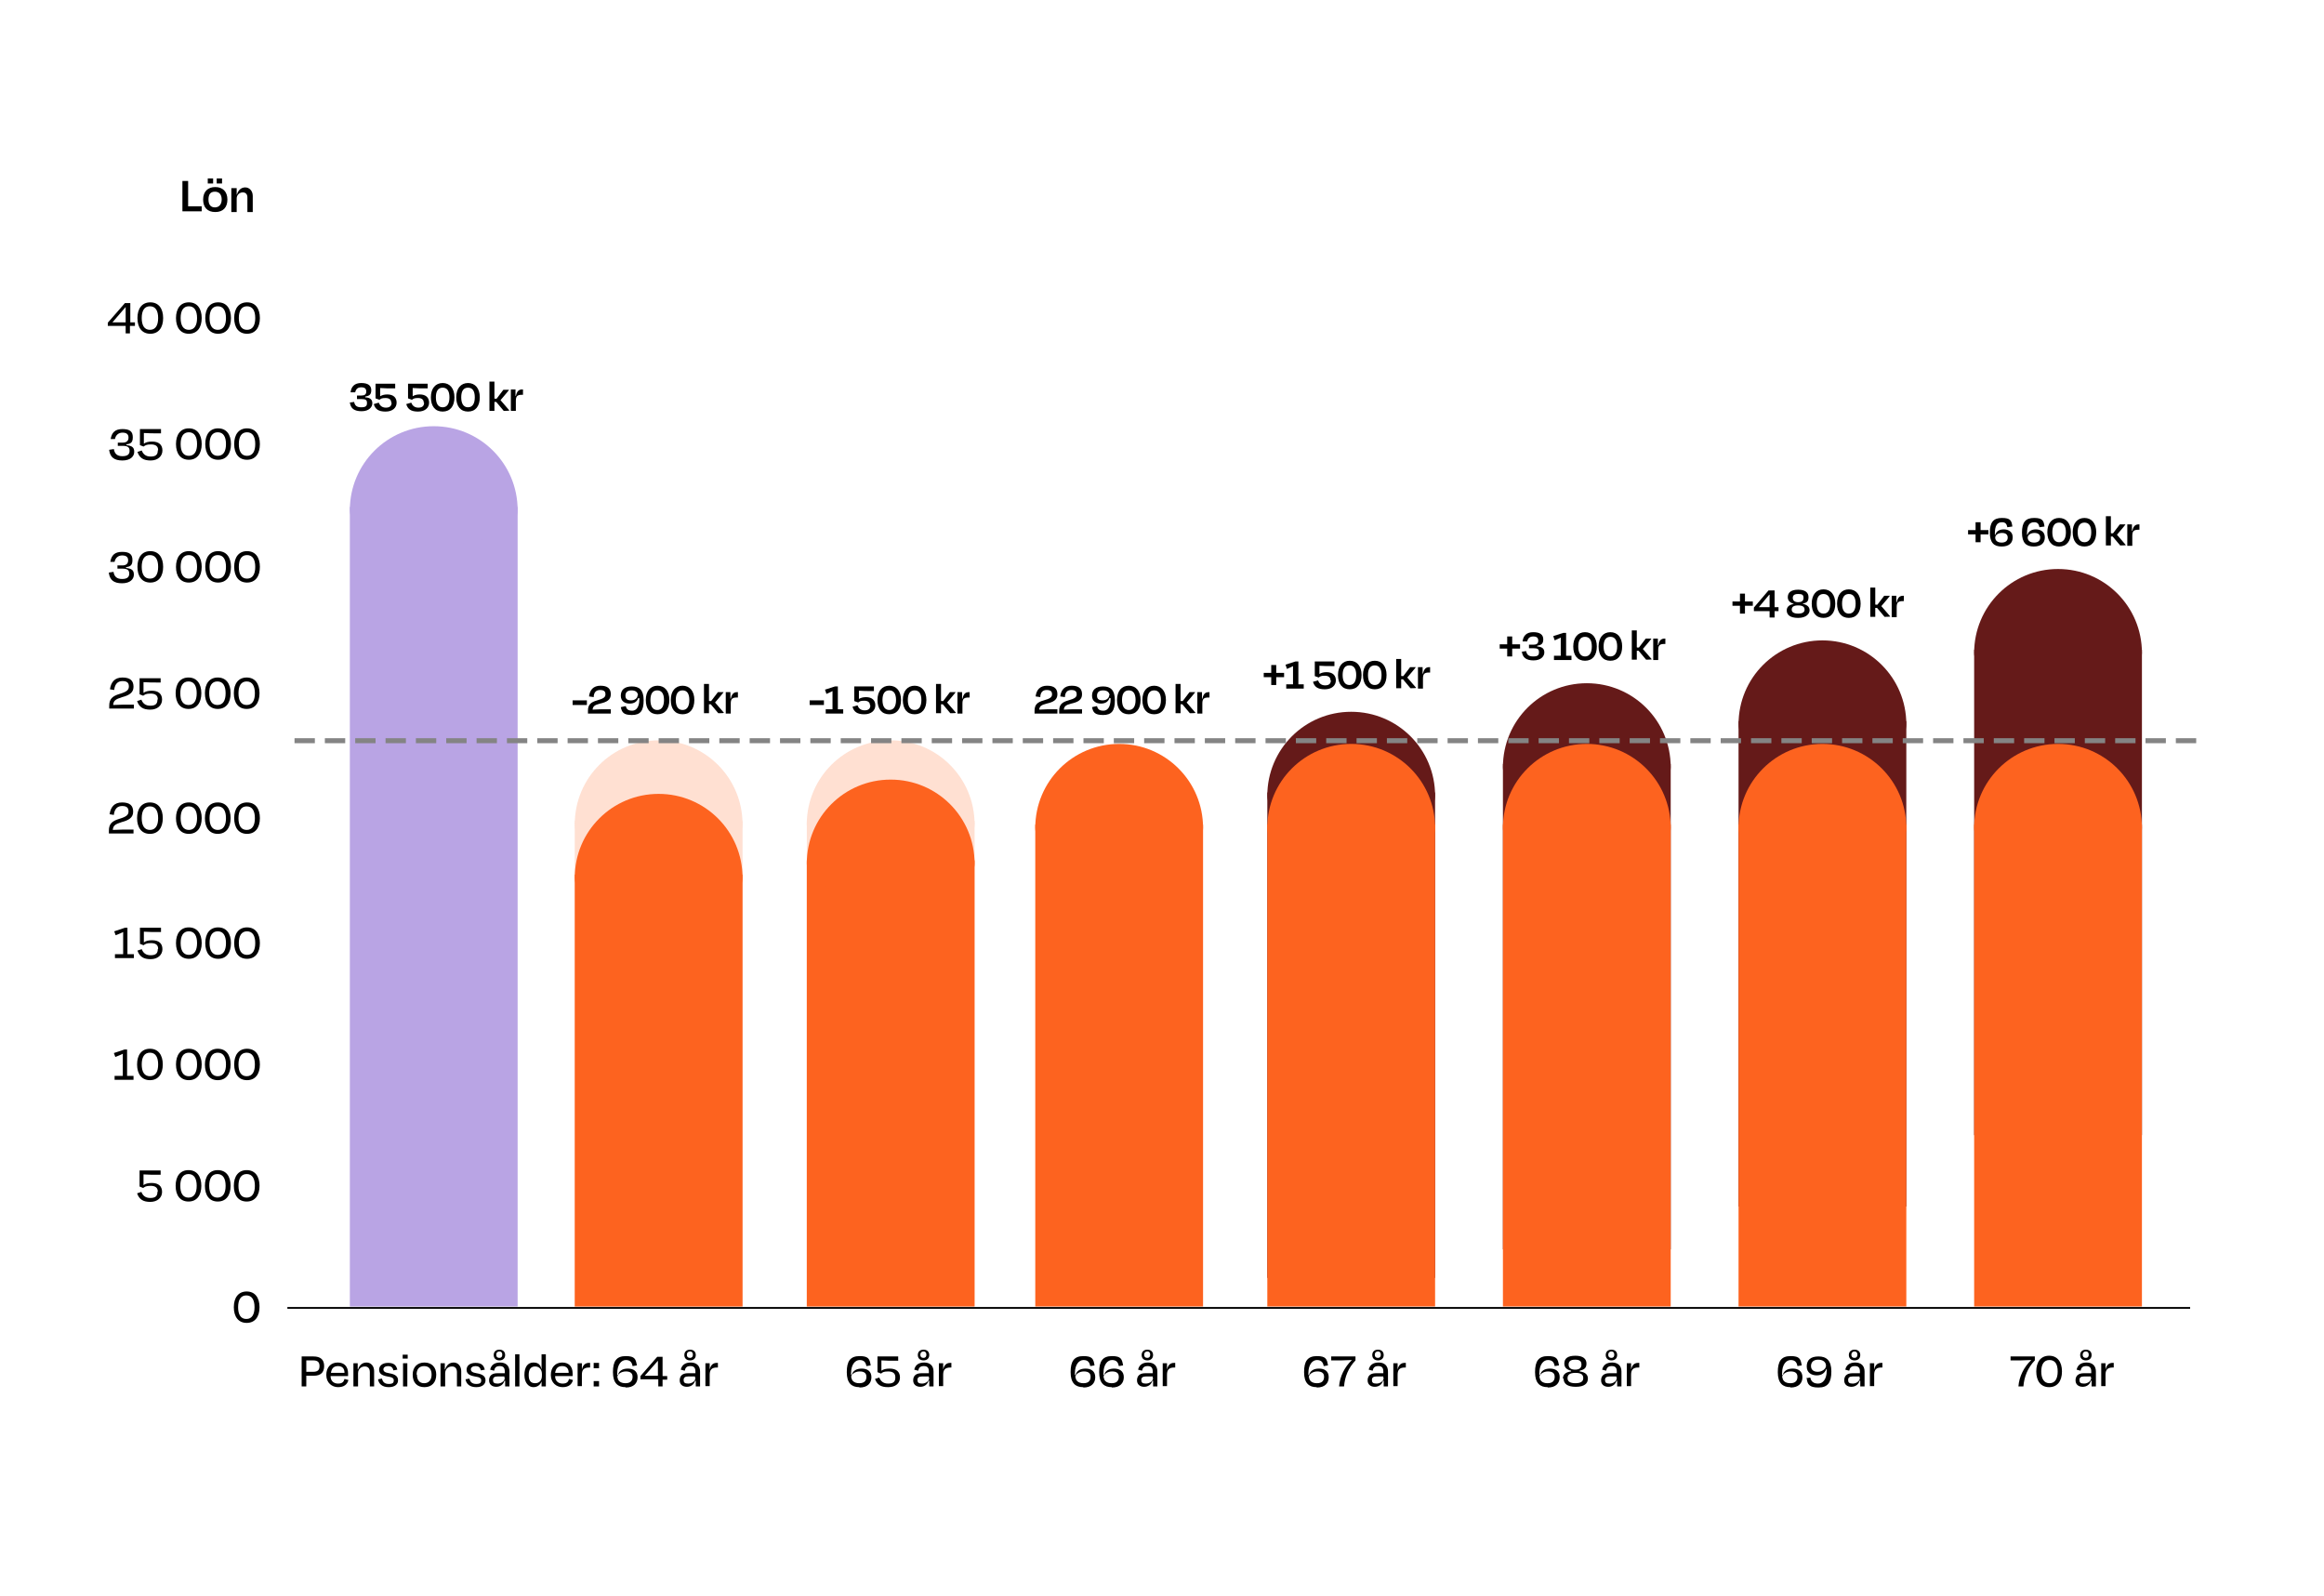 <?xml version="1.0" encoding="UTF-8"?>
<svg xmlns="http://www.w3.org/2000/svg" version="1.1" viewBox="0 0 651 447">
  <!-- Generator: Adobe Illustrator 29.8.1, SVG Export Plug-In . SVG Version: 2.1.1 Build 2)  -->
  <defs>
    <style>
      .st0 {
        fill: #fd631f;
      }

      .st1 {
        fill: #b9a4e4;
      }

      .st2 {
        stroke: #848484;
        stroke-dasharray: 5.7 2.8;
        stroke-miterlimit: 10;
        stroke-width: 1.4px;
      }

      .st2, .st3, .st4 {
        fill: none;
      }

      .st5 {
        fill: #fff;
      }

      .st4 {
        stroke: #000;
        stroke-width: .5px;
      }

      .st6 {
        fill: #651a19;
      }

      .st7 {
        opacity: .2;
      }
    </style>
  </defs>
  <g id="bakgrund">
    <rect class="st5" x="0" width="651" height="447"/>
  </g>
  <g id="Petstaplar_2024">
    <g>
      <rect class="st1" x="98" y="142" width="47" height="224"/>
      <path class="st1" d="M145,142.9c0,13-47,13-47,0s10.5-23.5,23.5-23.5,23.5,10.5,23.5,23.5Z"/>
    </g>
    <line class="st4" x1="80.5" y1="366.4" x2="613.5" y2="366.4"/>
  </g>
  <g id="Lager_1">
    <g>
      <rect class="st3" x="96.2" y="107" width="51.8" height="25"/>
      <path d="M97.8,112.8l1.4-.2c.2,1,.7,1.5,2,1.5s1.6-.4,1.6-1.2-.3-1.1-1.5-1.1h-1.3v-1h1.3c.8,0,1.3-.3,1.3-1.1s-.4-1.2-1.4-1.2-1.5.5-1.7,1.4h-1.3c.2-1.6,1.1-2.6,3-2.6s2.8.7,2.8,2-.6,1.6-1.7,1.8v.2c1.5.1,2,.7,2,1.7s-.9,2.2-3,2.2-3.1-.8-3.3-2.5Z"/>
      <path d="M109.6,112.8c0-.8-.5-1.3-1.6-1.3s-1.3.2-1.7.5l-1.1-.4v-4.1h5.5v1.3c-1.8,0-3.2,0-4.2-.1v2.3c.5-.3,1.1-.5,2-.5,1.7,0,2.6.9,2.6,2.3s-1.1,2.5-3.1,2.5-2.9-.7-3.3-2.1l1.4-.4c.3.8.9,1.4,2,1.4s1.6-.5,1.6-1.4Z"/>
      <path d="M118.7,112.8c0-.8-.5-1.3-1.6-1.3s-1.3.2-1.7.5l-1.1-.4v-4.1h5.5v1.3c-1.8,0-3.2,0-4.2-.1v2.3c.5-.3,1.1-.5,2-.5,1.7,0,2.6.9,2.6,2.3s-1.1,2.5-3.1,2.5-2.9-.7-3.3-2.1l1.4-.4c.3.8.9,1.4,2,1.4s1.6-.5,1.6-1.4Z"/>
      <path d="M127.3,111.3c0,2.5-1.2,4-3.3,4s-3.3-1.5-3.3-4,1.3-4,3.3-4,3.3,1.5,3.3,4ZM122.1,111.3c0,1.7.6,2.8,1.9,2.8s1.9-1.1,1.9-2.8-.6-2.7-1.9-2.7-1.9,1-1.9,2.7Z"/>
      <path d="M134.4,111.3c0,2.5-1.2,4-3.3,4s-3.3-1.5-3.3-4,1.3-4,3.3-4,3.3,1.5,3.3,4ZM129.2,111.3c0,1.7.6,2.8,1.9,2.8s1.9-1.1,1.9-2.8-.6-2.7-1.9-2.7-1.9,1-1.9,2.7Z"/>
      <path d="M138.6,111.7h.5l1.9-2.5h1.6c0,.1-2.4,2.9-2.4,2.9l2.5,2.9h0c0,.1-1.6.1-1.6.1l-2.1-2.5h-.5v2.5h-1.4v-8.2h1.4v4.7Z"/>
      <path d="M144.5,111c.3-1.5.9-1.9,1.8-1.9h.2v1.5h-.3c-1.3,0-1.7.4-1.7,1.7v2.8h-1.4v-6h1.3v1.8h.1Z"/>
    </g>
    <g>
      <path d="M85.8,385.4v3h-1.3v-8.4h3.3c2,0,3,.9,3,2.7s-1,2.7-2.9,2.7h-2ZM85.8,381.1v3.2h1.9c1.3,0,1.8-.5,1.8-1.6s-.5-1.6-1.8-1.6h-1.9Z"/>
      <path d="M91.4,385.2c0-2.2,1.3-3.5,3.2-3.5s2.9,1.2,2.9,3,0,.5,0,.8h-4.9c0,1.3.8,2.1,2.1,2.1s1.6-.6,1.8-1.3l1.1.3c-.3,1.2-1.2,2-2.9,2s-3.3-1.2-3.3-3.4ZM92.7,384.6h3.8c0-1.2-.6-1.9-1.8-1.9s-1.8.6-2,1.9Z"/>
      <path d="M100.2,388.4h-1.2v-6.5h1.2v1.7h.1c.4-1.2,1.2-1.9,2.4-1.9s2.1,1,2.1,2.4v4.3h-1.2v-4c0-.9-.4-1.6-1.4-1.6s-1.9.7-1.9,1.9v3.7Z"/>
      <path d="M105.9,386.4l1.1-.2c.2.9.7,1.5,1.9,1.5s1.4-.4,1.4-1c0-.6-.4-.9-1.8-1.1-1.7-.3-2.3-.9-2.3-1.9s.8-1.9,2.5-1.9,2.3.7,2.6,1.9l-1.1.2c-.2-.9-.7-1.2-1.5-1.2s-1.3.4-1.3.9.3.9,1.6,1.1c1.9.3,2.5,1,2.5,2s-.8,1.9-2.6,1.9-2.8-.9-3-2.2Z"/>
      <path d="M112.8,380.6v-1.1h1.4v1.1h-1.4ZM112.9,388.4v-6.5h1.2v6.5h-1.2Z"/>
      <path d="M115.6,385.1c0-2.1,1.3-3.4,3.3-3.4s3.3,1.3,3.3,3.4-1.2,3.5-3.3,3.5-3.3-1.3-3.3-3.5ZM116.8,385.1c0,1.5.7,2.4,2,2.4s2.1-.9,2.1-2.4-.7-2.4-2.1-2.4-2.1.9-2.1,2.4Z"/>
      <path d="M124.6,388.4h-1.2v-6.5h1.2v1.7h.1c.4-1.2,1.2-1.9,2.4-1.9s2.1,1,2.1,2.4v4.3h-1.2v-4c0-.9-.4-1.6-1.4-1.6s-1.9.7-1.9,1.9v3.7Z"/>
      <path d="M130.4,386.4l1.1-.2c.2.9.7,1.5,1.9,1.5s1.4-.4,1.4-1c0-.6-.4-.9-1.8-1.1-1.7-.3-2.3-.9-2.3-1.9s.8-1.9,2.5-1.9,2.3.7,2.6,1.9l-1.1.2c-.2-.9-.7-1.2-1.5-1.2s-1.3.4-1.3.9.3.9,1.6,1.1c1.9.3,2.5,1,2.5,2s-.8,1.9-2.6,1.9-2.8-.9-3-2.2Z"/>
      <path d="M141.4,386.8h-.1c-.3,1.1-1.2,1.7-2.3,1.7s-2-.6-2-1.8.7-2,2.3-2h2.1v-.5c0-1-.4-1.5-1.4-1.5s-1.4.4-1.6,1.3l-1.1-.3c.3-1.3,1.2-2,2.8-2s2.6.9,2.6,2.5v4.2h-1.2v-1.6ZM141.3,386v-.4h-1.9c-.9,0-1.3.3-1.3,1s.3,1,1.3,1,2-.7,2-1.6ZM139.9,381.1c-1,0-1.6-.6-1.6-1.5s.6-1.5,1.6-1.5,1.6.6,1.6,1.5-.6,1.5-1.6,1.5ZM139.9,380.4c.5,0,.8-.3.8-.9s-.3-.9-.8-.9-.9.3-.9.9.3.9.9.9Z"/>
      <path d="M145.5,388.4h-1.2v-9h1.2v9Z"/>
      <path d="M151.8,386.7h0c-.3,1.1-1.1,1.9-2.4,1.9s-2.5-1.2-2.5-3.4.9-3.5,2.5-3.5,2,.8,2.3,1.9h0v-4.2h1.2v9h-1.2v-1.8ZM151.8,385.4v-.5c0-1.2-.7-2.1-1.9-2.1s-1.8.8-1.8,2.4.6,2.3,1.8,2.3,1.9-.8,1.9-2.1Z"/>
      <path d="M154.3,385.2c0-2.2,1.3-3.5,3.2-3.5s2.9,1.2,2.9,3,0,.5,0,.8h-4.9c0,1.3.8,2.1,2.1,2.1s1.6-.6,1.8-1.3l1.1.3c-.3,1.2-1.2,2-2.9,2s-3.3-1.2-3.3-3.4ZM155.5,384.6h3.8c0-1.2-.6-1.9-1.8-1.9s-1.8.6-2,1.9Z"/>
      <path d="M161.8,388.4v-6.5h1.2v1.8h0c.3-1.4,1-1.9,2-1.9h.3v1.3h-.3c-1.4,0-2,.6-2,2v3.2h-1.2Z"/>
      <path d="M167.8,381.8v1.5h-1.5v-1.5h1.5ZM167.8,386.9v1.5h-1.5v-1.5h1.5Z"/>
      <path d="M175.2,388.6c-2.1,0-3.5-1.1-3.5-4.2s1-4.5,3.6-4.5,2.8.9,3.1,2.6l-1.2.2c-.2-1.1-.7-1.7-1.9-1.7s-2.4,1.2-2.4,3.7,0,.3,0,.5h.2c.3-1.2,1.3-1.8,2.8-1.8s2.7.7,2.7,2.4-1.1,2.9-3.3,2.9ZM173,385.8c0,.9.7,1.7,2.2,1.7s2-.8,2-1.8-.6-1.5-1.9-1.5-2.4.8-2.4,1.7Z"/>
      <path d="M185.6,386.4v2h-1.2v-2h-5v-.9l4.7-5.4h1.5v5.4h1.3v1h-1.3ZM184.3,385.4v-4.2h0s-3.7,4.2-3.7,4.2h0c.9,0,1.9,0,2.5,0h1.1Z"/>
      <path d="M194.8,386.8h-.1c-.3,1.1-1.2,1.7-2.3,1.7s-2-.6-2-1.8.7-2,2.3-2h2.1v-.5c0-1-.4-1.5-1.4-1.5s-1.4.4-1.6,1.3l-1.1-.3c.3-1.3,1.2-2,2.8-2s2.6.9,2.6,2.5v4.2h-1.2v-1.6ZM194.7,386v-.4h-1.9c-.9,0-1.3.3-1.3,1s.3,1,1.3,1,2-.7,2-1.6ZM193.3,381.1c-1,0-1.6-.6-1.6-1.5s.6-1.5,1.6-1.5,1.6.6,1.6,1.5-.6,1.5-1.6,1.5ZM193.3,380.4c.5,0,.8-.3.8-.9s-.3-.9-.8-.9-.9.3-.9.9.3.9.9.9Z"/>
      <path d="M197.6,388.4v-6.5h1.2v1.8h0c.3-1.4,1-1.9,2-1.9h.3v1.3h-.3c-1.4,0-2,.6-2,2v3.2h-1.2Z"/>
      <path d="M240.7,388.6c-2.1,0-3.5-1.1-3.5-4.2s1-4.5,3.6-4.5,2.8.9,3.1,2.6l-1.2.2c-.2-1.1-.7-1.7-1.9-1.7s-2.4,1.2-2.4,3.7,0,.3,0,.5h.2c.3-1.2,1.3-1.8,2.8-1.8s2.7.7,2.7,2.4-1.1,2.9-3.3,2.9ZM238.5,385.8c0,.9.7,1.7,2.2,1.7s2-.8,2-1.8-.6-1.5-1.9-1.5-2.4.8-2.4,1.7Z"/>
      <path d="M250.8,385.8c0-1-.6-1.6-2-1.6s-1.6.3-2,.6l-1-.4v-4.4h5.8v1.2c-2.1,0-3.6,0-4.7-.1v2.9c.5-.4,1.3-.6,2.3-.6,1.9,0,2.9.9,2.9,2.5s-1.2,2.7-3.3,2.7-3.1-.7-3.7-2.3l1.2-.4c.4,1,1.1,1.7,2.5,1.7s2-.5,2-1.7Z"/>
      <path d="M260.2,386.8h-.1c-.3,1.1-1.2,1.7-2.3,1.7s-2-.6-2-1.8.7-2,2.3-2h2.1v-.5c0-1-.4-1.5-1.4-1.5s-1.4.4-1.6,1.3l-1.1-.3c.3-1.3,1.2-2,2.8-2s2.6.9,2.6,2.5v4.2h-1.2v-1.6ZM260.2,386v-.4h-1.9c-.9,0-1.3.3-1.3,1s.3,1,1.3,1,2-.7,2-1.6ZM258.7,381.1c-1,0-1.6-.6-1.6-1.5s.6-1.5,1.6-1.5,1.6.6,1.6,1.5-.6,1.5-1.6,1.5ZM258.7,380.4c.5,0,.8-.3.8-.9s-.3-.9-.8-.9-.9.3-.9.9.3.9.9.9Z"/>
      <path d="M263,388.4v-6.5h1.2v1.8h0c.3-1.4,1-1.9,2-1.9h.3v1.3h-.3c-1.4,0-2,.6-2,2v3.2h-1.2Z"/>
      <path d="M303.4,388.6c-2.1,0-3.5-1.1-3.5-4.2s1-4.5,3.6-4.5,2.8.9,3.1,2.6l-1.2.2c-.2-1.1-.7-1.7-1.9-1.7s-2.4,1.2-2.4,3.7,0,.3,0,.5h.2c.3-1.2,1.3-1.8,2.8-1.8s2.7.7,2.7,2.4-1.1,2.9-3.3,2.9ZM301.3,385.8c0,.9.7,1.7,2.2,1.7s2-.8,2-1.8-.6-1.5-1.9-1.5-2.4.8-2.4,1.7Z"/>
      <path d="M311.4,388.6c-2.1,0-3.5-1.1-3.5-4.2s1-4.5,3.6-4.5,2.8.9,3.1,2.6l-1.2.2c-.2-1.1-.7-1.7-1.9-1.7s-2.4,1.2-2.4,3.7,0,.3,0,.5h.2c.3-1.2,1.3-1.8,2.8-1.8s2.7.7,2.7,2.4-1.1,2.9-3.3,2.9ZM309.2,385.8c0,.9.7,1.7,2.2,1.7s2-.8,2-1.8-.6-1.5-1.9-1.5-2.4.8-2.4,1.7Z"/>
      <path d="M322.9,386.8h-.1c-.3,1.1-1.2,1.7-2.3,1.7s-2-.6-2-1.8.7-2,2.3-2h2.1v-.5c0-1-.4-1.5-1.4-1.5s-1.4.4-1.6,1.3l-1.1-.3c.3-1.3,1.2-2,2.8-2s2.6.9,2.6,2.5v4.2h-1.2v-1.6ZM322.9,386v-.4h-1.9c-.9,0-1.3.3-1.3,1s.3,1,1.3,1,2-.7,2-1.6ZM321.4,381.1c-1,0-1.6-.6-1.6-1.5s.6-1.5,1.6-1.5,1.6.6,1.6,1.5-.6,1.5-1.6,1.5ZM321.4,380.4c.5,0,.8-.3.8-.9s-.3-.9-.8-.9-.9.3-.9.9.3.9.9.9Z"/>
      <path d="M325.7,388.4v-6.5h1.2v1.8h0c.3-1.4,1-1.9,2-1.9h.3v1.3h-.3c-1.4,0-2,.6-2,2v3.2h-1.2Z"/>
      <path d="M368.8,388.6c-2.1,0-3.5-1.1-3.5-4.2s1-4.5,3.6-4.5,2.8.9,3.1,2.6l-1.2.2c-.2-1.1-.7-1.7-1.9-1.7s-2.4,1.2-2.4,3.7,0,.3,0,.5h.2c.3-1.2,1.3-1.8,2.8-1.8s2.7.7,2.7,2.4-1.1,2.9-3.3,2.9ZM366.7,385.8c0,.9.7,1.7,2.2,1.7s2-.8,2-1.8-.6-1.5-1.9-1.5-2.4.8-2.4,1.7Z"/>
      <path d="M372.8,380h6.9v1.1c-2,2.1-3,4.6-3.2,7.3h-1.4c.2-2.7,1.5-5.4,3.6-7.4-.9,0-2,.1-2.9.1h-2.9v-1.1Z"/>
      <path d="M387.5,386.8h-.1c-.3,1.1-1.2,1.7-2.3,1.7s-2-.6-2-1.8.7-2,2.3-2h2.1v-.5c0-1-.4-1.5-1.4-1.5s-1.4.4-1.6,1.3l-1.1-.3c.3-1.3,1.2-2,2.8-2s2.6.9,2.6,2.5v4.2h-1.2v-1.6ZM387.5,386v-.4h-1.9c-.9,0-1.3.3-1.3,1s.3,1,1.3,1,2-.7,2-1.6ZM386,381.1c-1,0-1.6-.6-1.6-1.5s.6-1.5,1.6-1.5,1.6.6,1.6,1.5-.6,1.5-1.6,1.5ZM386,380.4c.5,0,.8-.3.8-.9s-.3-.9-.8-.9-.9.3-.9.9.3.9.9.9Z"/>
      <path d="M390.3,388.4v-6.5h1.2v1.8h0c.3-1.4,1-1.9,2-1.9h.3v1.3h-.3c-1.4,0-2,.6-2,2v3.2h-1.2Z"/>
      <path d="M433.5,388.6c-2.1,0-3.5-1.1-3.5-4.2s1-4.5,3.6-4.5,2.8.9,3.1,2.6l-1.2.2c-.2-1.1-.7-1.7-1.9-1.7s-2.4,1.2-2.4,3.7,0,.3,0,.5h.2c.3-1.2,1.3-1.8,2.8-1.8s2.7.7,2.7,2.4-1.1,2.9-3.3,2.9ZM431.3,385.8c0,.9.7,1.7,2.2,1.7s2-.8,2-1.8-.6-1.5-1.9-1.5-2.4.8-2.4,1.7Z"/>
      <path d="M437.8,386.2c0-1,.6-1.8,2.3-2v-.2c-1.2-.3-1.9-.9-1.9-2,0-1.4.9-2.2,3.1-2.2s3.1.9,3.1,2.2-.7,1.7-1.9,2v.2c1.7.2,2.3,1,2.3,2,0,1.4-1,2.3-3.4,2.3s-3.4-.9-3.4-2.3ZM439.1,386.1c0,.9.7,1.4,2.2,1.4s2.2-.5,2.2-1.4-.4-1.5-2.2-1.5-2.2.7-2.2,1.5ZM439.4,382.3c0,1,.8,1.4,1.8,1.4,1.1,0,1.8-.4,1.8-1.4s-.5-1.4-1.8-1.4-1.8.5-1.8,1.4Z"/>
      <path d="M452.9,386.8h-.1c-.3,1.1-1.2,1.7-2.3,1.7s-2-.6-2-1.8.7-2,2.3-2h2.1v-.5c0-1-.4-1.5-1.4-1.5s-1.4.4-1.6,1.3l-1.1-.3c.3-1.3,1.2-2,2.8-2s2.6.9,2.6,2.5v4.2h-1.2v-1.6ZM452.8,386v-.4h-1.9c-.9,0-1.3.3-1.3,1s.3,1,1.3,1,2-.7,2-1.6ZM451.4,381.1c-1,0-1.6-.6-1.6-1.5s.6-1.5,1.6-1.5,1.6.6,1.6,1.5-.6,1.5-1.6,1.5ZM451.4,380.4c.5,0,.8-.3.8-.9s-.3-.9-.8-.9-.9.3-.9.9.3.9.9.9Z"/>
      <path d="M455.7,388.4v-6.5h1.2v1.8h0c.3-1.4,1-1.9,2-1.9h.3v1.3h-.3c-1.4,0-2,.6-2,2v3.2h-1.2Z"/>
      <path d="M501.5,388.6c-2.1,0-3.5-1.1-3.5-4.2s1-4.5,3.6-4.5,2.8.9,3.1,2.6l-1.2.2c-.2-1.1-.7-1.7-1.9-1.7s-2.4,1.2-2.4,3.7,0,.3,0,.5h.2c.3-1.2,1.3-1.8,2.8-1.8s2.7.7,2.7,2.4-1.1,2.9-3.3,2.9ZM499.3,385.8c0,.9.7,1.7,2.2,1.7s2-.8,2-1.8-.6-1.5-1.9-1.5-2.4.8-2.4,1.7Z"/>
      <path d="M505.9,386.1l1.2-.2c.2,1.1.9,1.7,2.2,1.7s2.4-1.2,2.4-3.6,0-.3,0-.5h-.1c-.4,1.1-1.3,1.8-2.7,1.8s-2.8-.7-2.8-2.5,1.1-2.8,3.3-2.8,3.6,1.1,3.6,4.2-1,4.5-3.6,4.5-3.1-.9-3.3-2.5ZM511.5,382.6c0-1-.8-1.7-2.2-1.7s-2,.8-2,1.8.7,1.6,1.9,1.6,2.3-.8,2.3-1.7Z"/>
      <path d="M521,386.8h-.1c-.3,1.1-1.2,1.7-2.3,1.7s-2-.6-2-1.8.7-2,2.3-2h2.1v-.5c0-1-.4-1.5-1.4-1.5s-1.4.4-1.6,1.3l-1.1-.3c.3-1.3,1.2-2,2.8-2s2.6.9,2.6,2.5v4.2h-1.2v-1.6ZM520.9,386v-.4h-1.9c-.9,0-1.3.3-1.3,1s.3,1,1.3,1,2-.7,2-1.6ZM519.5,381.1c-1,0-1.6-.6-1.6-1.5s.6-1.5,1.6-1.5,1.6.6,1.6,1.5-.6,1.5-1.6,1.5ZM519.5,380.4c.5,0,.8-.3.8-.9s-.3-.9-.8-.9-.9.3-.9.9.3.9.9.9Z"/>
      <path d="M523.8,388.4v-6.5h1.2v1.8h0c.3-1.4,1-1.9,2-1.9h.3v1.3h-.3c-1.4,0-2,.6-2,2v3.2h-1.2Z"/>
      <path d="M563.1,380h6.9v1.1c-2,2.1-3,4.6-3.2,7.3h-1.4c.2-2.7,1.5-5.4,3.6-7.4-.9,0-2,.1-2.9.1h-2.9v-1.1Z"/>
      <path d="M577.6,384.2c0,2.7-1.3,4.4-3.6,4.4s-3.6-1.7-3.6-4.4,1.3-4.4,3.6-4.4,3.6,1.7,3.6,4.4ZM571.8,384.2c0,1.9.7,3.3,2.3,3.3s2.3-1.3,2.3-3.3-.7-3.2-2.3-3.2-2.3,1.3-2.3,3.2Z"/>
      <path d="M585.8,386.8h-.1c-.3,1.1-1.2,1.7-2.3,1.7s-2-.6-2-1.8.7-2,2.3-2h2.1v-.5c0-1-.4-1.5-1.4-1.5s-1.4.4-1.6,1.3l-1.1-.3c.3-1.3,1.2-2,2.8-2s2.6.9,2.6,2.5v4.2h-1.2v-1.6ZM585.7,386v-.4h-1.9c-.9,0-1.3.3-1.3,1s.3,1,1.3,1,2-.7,2-1.6ZM584.3,381.1c-1,0-1.6-.6-1.6-1.5s.6-1.5,1.6-1.5,1.6.6,1.6,1.5-.6,1.5-1.6,1.5ZM584.3,380.4c.5,0,.8-.3.8-.9s-.3-.9-.8-.9-.9.3-.9.9.3.9.9.9Z"/>
      <path d="M588.6,388.4v-6.5h1.2v1.8h0c.3-1.4,1-1.9,2-1.9h.3v1.3h-.3c-1.4,0-2,.6-2,2v3.2h-1.2Z"/>
    </g>
    <g>
      <path d="M52.7,57.8h3.8v1.4h-5.4v-8.5h1.6v7.1Z"/>
      <path d="M56.9,55.9c0-2.2,1.3-3.5,3.4-3.5s3.4,1.3,3.4,3.5-1.2,3.5-3.4,3.5-3.4-1.3-3.4-3.5ZM59.7,50v1.4h-1.5v-1.4h1.5ZM58.4,55.9c0,1.4.6,2.2,1.8,2.2s1.9-.9,1.9-2.2-.6-2.2-1.9-2.2-1.8.8-1.8,2.2ZM62.2,50v1.4h-1.5v-1.4h1.5Z"/>
      <path d="M66.4,54.4c.4-1.2,1.2-1.9,2.3-1.9s2.1.9,2.1,2.4v4.5h-1.5v-4.1c0-.8-.4-1.4-1.3-1.4s-1.7.7-1.7,1.7v3.8h-1.5v-6.7h1.5v1.8h.1Z"/>
    </g>
    <g>
      <path d="M36.4,91.3v2.1h-1.2v-2.1h-5v-.9l4.8-5.5h1.5v5.4h1.3v1h-1.3ZM35.2,90.3v-4.3h0s-3.7,4.3-3.7,4.3h0c.9,0,1.9,0,2.6,0h1.1Z"/>
      <path d="M45.7,89.1c0,2.7-1.3,4.4-3.6,4.4s-3.6-1.7-3.6-4.4,1.3-4.4,3.6-4.4,3.6,1.7,3.6,4.4ZM39.7,89.1c0,2,.7,3.3,2.3,3.3s2.3-1.3,2.3-3.3-.7-3.3-2.3-3.3-2.3,1.3-2.3,3.3Z"/>
      <path d="M56.5,89.1c0,2.7-1.3,4.4-3.6,4.4s-3.6-1.7-3.6-4.4,1.3-4.4,3.6-4.4,3.6,1.7,3.6,4.4ZM50.6,89.1c0,2,.7,3.3,2.3,3.3s2.3-1.3,2.3-3.3-.7-3.3-2.3-3.3-2.3,1.3-2.3,3.3Z"/>
      <path d="M64.7,89.1c0,2.7-1.3,4.4-3.6,4.4s-3.6-1.7-3.6-4.4,1.3-4.4,3.6-4.4,3.6,1.7,3.6,4.4ZM58.7,89.1c0,2,.7,3.3,2.3,3.3s2.3-1.3,2.3-3.3-.7-3.3-2.3-3.3-2.3,1.3-2.3,3.3Z"/>
      <path d="M72.8,89.1c0,2.7-1.3,4.4-3.6,4.4s-3.6-1.7-3.6-4.4,1.3-4.4,3.6-4.4,3.6,1.7,3.6,4.4ZM66.9,89.1c0,2,.7,3.3,2.3,3.3s2.3-1.3,2.3-3.3-.7-3.3-2.3-3.3-2.3,1.3-2.3,3.3Z"/>
    </g>
    <g>
      <path d="M30.6,126l1.3-.2c.2,1.3.9,2,2.4,2s2-.6,2-1.5-.4-1.4-1.9-1.4h-1.4v-.9h1.4c.9,0,1.6-.4,1.6-1.4s-.6-1.4-1.7-1.4-1.9.7-2.1,1.8h-1.2c.3-1.8,1.2-2.8,3.3-2.8s2.9.7,2.9,2.3-.7,1.8-1.8,2v.2c1.7.2,2.2.7,2.2,1.9s-1,2.4-3.3,2.4-3.4-.9-3.7-2.8Z"/>
      <path d="M44.3,126.1c0-1-.6-1.6-2-1.6s-1.6.3-2.1.6l-1-.4v-4.5h5.9v1.2c-2.1,0-3.6,0-4.8-.1v3c.5-.4,1.3-.6,2.3-.6,1.9,0,2.9.9,2.9,2.5s-1.3,2.8-3.3,2.8-3.1-.7-3.7-2.4l1.2-.4c.4,1,1.1,1.7,2.5,1.7s2-.5,2-1.7Z"/>
      <path d="M56.5,124.4c0,2.7-1.3,4.4-3.6,4.4s-3.6-1.7-3.6-4.4,1.3-4.4,3.6-4.4,3.6,1.7,3.6,4.4ZM50.6,124.4c0,2,.7,3.3,2.3,3.3s2.3-1.3,2.3-3.3-.7-3.3-2.3-3.3-2.3,1.3-2.3,3.3Z"/>
      <path d="M64.7,124.4c0,2.7-1.3,4.4-3.6,4.4s-3.6-1.7-3.6-4.4,1.3-4.4,3.6-4.4,3.6,1.7,3.6,4.4ZM58.7,124.4c0,2,.7,3.3,2.3,3.3s2.3-1.3,2.3-3.3-.7-3.3-2.3-3.3-2.3,1.3-2.3,3.3Z"/>
      <path d="M72.8,124.4c0,2.7-1.3,4.4-3.6,4.4s-3.6-1.7-3.6-4.4,1.3-4.4,3.6-4.4,3.6,1.7,3.6,4.4ZM66.9,124.4c0,2,.7,3.3,2.3,3.3s2.3-1.3,2.3-3.3-.7-3.3-2.3-3.3-2.3,1.3-2.3,3.3Z"/>
    </g>
    <g>
      <path d="M30.5,160.4l1.3-.2c.2,1.3.9,2,2.4,2s2-.6,2-1.5-.4-1.4-1.9-1.4h-1.4v-.9h1.4c.9,0,1.6-.4,1.6-1.4s-.6-1.4-1.7-1.4-1.9.7-2.1,1.8h-1.2c.3-1.8,1.2-2.8,3.3-2.8s2.9.7,2.9,2.3-.7,1.8-1.8,2v.2c1.7.2,2.2.7,2.2,1.9s-1,2.4-3.3,2.4-3.4-.9-3.7-2.8Z"/>
      <path d="M45.7,158.8c0,2.7-1.3,4.4-3.6,4.4s-3.6-1.7-3.6-4.4,1.3-4.4,3.6-4.4,3.6,1.7,3.6,4.4ZM39.7,158.8c0,2,.7,3.3,2.3,3.3s2.3-1.3,2.3-3.3-.7-3.3-2.3-3.3-2.3,1.3-2.3,3.3Z"/>
      <path d="M56.5,158.8c0,2.7-1.3,4.4-3.6,4.4s-3.6-1.7-3.6-4.4,1.3-4.4,3.6-4.4,3.6,1.7,3.6,4.4ZM50.6,158.8c0,2,.7,3.3,2.3,3.3s2.3-1.3,2.3-3.3-.7-3.3-2.3-3.3-2.3,1.3-2.3,3.3Z"/>
      <path d="M64.7,158.8c0,2.7-1.3,4.4-3.6,4.4s-3.6-1.7-3.6-4.4,1.3-4.4,3.6-4.4,3.6,1.7,3.6,4.4ZM58.7,158.8c0,2,.7,3.3,2.3,3.3s2.3-1.3,2.3-3.3-.7-3.3-2.3-3.3-2.3,1.3-2.3,3.3Z"/>
      <path d="M72.8,158.8c0,2.7-1.3,4.4-3.6,4.4s-3.6-1.7-3.6-4.4,1.3-4.4,3.6-4.4,3.6,1.7,3.6,4.4ZM66.9,158.8c0,2,.7,3.3,2.3,3.3s2.3-1.3,2.3-3.3-.7-3.3-2.3-3.3-2.3,1.3-2.3,3.3Z"/>
    </g>
    <g>
      <path d="M32.2,268.4v-1.1h2.3v-6.2c-.6.3-1.3.6-2.1.9l-.4-1.1,3-1h.7v7.4h1.8v1.1h-5.4Z"/>
      <path d="M44.3,265.8c0-1-.6-1.6-2-1.6s-1.6.3-2.1.6l-1-.4v-4.5h5.9v1.2c-2.1,0-3.6,0-4.8-.1v3c.5-.4,1.3-.6,2.3-.6,1.9,0,2.9.9,2.9,2.5s-1.3,2.8-3.3,2.8-3.1-.7-3.7-2.4l1.2-.4c.4,1,1.1,1.7,2.5,1.7s2-.5,2-1.7Z"/>
      <path d="M56.5,264.2c0,2.7-1.3,4.4-3.6,4.4s-3.6-1.7-3.6-4.4,1.3-4.4,3.6-4.4,3.6,1.7,3.6,4.4ZM50.6,264.2c0,2,.7,3.3,2.3,3.3s2.3-1.3,2.3-3.3-.7-3.3-2.3-3.3-2.3,1.3-2.3,3.3Z"/>
      <path d="M64.7,264.2c0,2.7-1.3,4.4-3.6,4.4s-3.6-1.7-3.6-4.4,1.3-4.4,3.6-4.4,3.6,1.7,3.6,4.4ZM58.7,264.2c0,2,.7,3.3,2.3,3.3s2.3-1.3,2.3-3.3-.7-3.3-2.3-3.3-2.3,1.3-2.3,3.3Z"/>
      <path d="M72.8,264.2c0,2.7-1.3,4.4-3.6,4.4s-3.6-1.7-3.6-4.4,1.3-4.4,3.6-4.4,3.6,1.7,3.6,4.4ZM66.9,264.2c0,2,.7,3.3,2.3,3.3s2.3-1.3,2.3-3.3-.7-3.3-2.3-3.3-2.3,1.3-2.3,3.3Z"/>
    </g>
    <g>
      <path d="M32,193.3l-1.2-.2c.3-2,1.3-3.3,3.5-3.3s3.1.9,3.1,2.6-1.3,2.4-3.2,2.9c-1.9.6-2.4,1-2.5,2.2.8,0,2-.1,2.8-.1h3v1.1h-6.9c0-.2,0-.5,0-.8,0-1.9.9-2.7,2.9-3.3,2-.6,2.6-1.1,2.6-2.1s-.5-1.5-1.8-1.5-2.1.8-2.3,2.4Z"/>
      <path d="M44.2,195.9c0-1-.6-1.6-2-1.6s-1.6.3-2.1.6l-1-.4v-4.5h5.9v1.2c-2.1,0-3.6,0-4.8-.1v3c.5-.4,1.3-.6,2.3-.6,1.9,0,2.9.9,2.9,2.5s-1.3,2.8-3.3,2.8-3.1-.7-3.7-2.4l1.2-.4c.4,1,1.1,1.7,2.5,1.7s2-.5,2-1.7Z"/>
      <path d="M56.4,194.2c0,2.7-1.3,4.4-3.6,4.4s-3.6-1.7-3.6-4.4,1.3-4.4,3.6-4.4,3.6,1.7,3.6,4.4ZM50.5,194.2c0,2,.7,3.3,2.3,3.3s2.3-1.3,2.3-3.3-.7-3.3-2.3-3.3-2.3,1.3-2.3,3.3Z"/>
      <path d="M64.6,194.2c0,2.7-1.3,4.4-3.6,4.4s-3.6-1.7-3.6-4.4,1.3-4.4,3.6-4.4,3.6,1.7,3.6,4.4ZM58.6,194.2c0,2,.7,3.3,2.3,3.3s2.3-1.3,2.3-3.3-.7-3.3-2.3-3.3-2.3,1.3-2.3,3.3Z"/>
      <path d="M72.7,194.2c0,2.7-1.3,4.4-3.6,4.4s-3.6-1.7-3.6-4.4,1.3-4.4,3.6-4.4,3.6,1.7,3.6,4.4ZM66.8,194.2c0,2,.7,3.3,2.3,3.3s2.3-1.3,2.3-3.3-.7-3.3-2.3-3.3-2.3,1.3-2.3,3.3Z"/>
    </g>
    <g>
      <path d="M31.9,228.3l-1.2-.2c.3-2,1.3-3.3,3.5-3.3s3.1.9,3.1,2.6-1.3,2.4-3.2,2.9c-1.9.6-2.4,1-2.5,2.2.8,0,2-.1,2.8-.1h3v1.1h-6.9c0-.2,0-.5,0-.8,0-1.9.9-2.7,2.9-3.3,2-.6,2.6-1.1,2.6-2.1s-.5-1.5-1.8-1.5-2.1.8-2.3,2.4Z"/>
      <path d="M45.6,229.2c0,2.7-1.3,4.4-3.6,4.4s-3.6-1.7-3.6-4.4,1.3-4.4,3.6-4.4,3.6,1.7,3.6,4.4ZM39.7,229.2c0,2,.7,3.3,2.3,3.3s2.3-1.3,2.3-3.3-.7-3.3-2.3-3.3-2.3,1.3-2.3,3.3Z"/>
      <path d="M56.5,229.2c0,2.7-1.3,4.4-3.6,4.4s-3.6-1.7-3.6-4.4,1.3-4.4,3.6-4.4,3.6,1.7,3.6,4.4ZM50.6,229.2c0,2,.7,3.3,2.3,3.3s2.3-1.3,2.3-3.3-.7-3.3-2.3-3.3-2.3,1.3-2.3,3.3Z"/>
      <path d="M64.6,229.2c0,2.7-1.3,4.4-3.6,4.4s-3.6-1.7-3.6-4.4,1.3-4.4,3.6-4.4,3.6,1.7,3.6,4.4ZM58.7,229.2c0,2,.7,3.3,2.3,3.3s2.3-1.3,2.3-3.3-.7-3.3-2.3-3.3-2.3,1.3-2.3,3.3Z"/>
      <path d="M72.8,229.2c0,2.7-1.3,4.4-3.6,4.4s-3.6-1.7-3.6-4.4,1.3-4.4,3.6-4.4,3.6,1.7,3.6,4.4ZM66.8,229.2c0,2,.7,3.3,2.3,3.3s2.3-1.3,2.3-3.3-.7-3.3-2.3-3.3-2.3,1.3-2.3,3.3Z"/>
    </g>
    <g>
      <path d="M32.1,302.5v-1.1h2.3v-6.2c-.6.3-1.3.6-2.1.9l-.4-1.1,3-1h.7v7.4h1.8v1.1h-5.4Z"/>
      <path d="M45.6,298.2c0,2.7-1.3,4.4-3.6,4.4s-3.6-1.7-3.6-4.4,1.3-4.4,3.6-4.4,3.6,1.7,3.6,4.4ZM39.7,298.2c0,2,.7,3.3,2.3,3.3s2.3-1.3,2.3-3.3-.7-3.3-2.3-3.3-2.3,1.3-2.3,3.3Z"/>
      <path d="M56.5,298.2c0,2.7-1.3,4.4-3.6,4.4s-3.6-1.7-3.6-4.4,1.3-4.4,3.6-4.4,3.6,1.7,3.6,4.4ZM50.6,298.2c0,2,.7,3.3,2.3,3.3s2.3-1.3,2.3-3.3-.7-3.3-2.3-3.3-2.3,1.3-2.3,3.3Z"/>
      <path d="M64.6,298.2c0,2.7-1.3,4.4-3.6,4.4s-3.6-1.7-3.6-4.4,1.3-4.4,3.6-4.4,3.6,1.7,3.6,4.4ZM58.7,298.2c0,2,.7,3.3,2.3,3.3s2.3-1.3,2.3-3.3-.7-3.3-2.3-3.3-2.3,1.3-2.3,3.3Z"/>
      <path d="M72.8,298.2c0,2.7-1.3,4.4-3.6,4.4s-3.6-1.7-3.6-4.4,1.3-4.4,3.6-4.4,3.6,1.7,3.6,4.4ZM66.8,298.2c0,2,.7,3.3,2.3,3.3s2.3-1.3,2.3-3.3-.7-3.3-2.3-3.3-2.3,1.3-2.3,3.3Z"/>
    </g>
    <g class="st7">
      <rect class="st0" x="161" y="230" width="47" height="136"/>
      <path class="st0" d="M208,230.9c0,13-47,13-47,0s10.5-23.5,23.5-23.5,23.5,10.5,23.5,23.5Z"/>
    </g>
    <g>
      <path d="M44.2,333.8c0-1-.6-1.6-2-1.6s-1.6.3-2.1.6l-1-.4v-4.5h5.9v1.2c-2.1,0-3.6,0-4.8-.1v3c.5-.4,1.3-.6,2.3-.6,1.9,0,2.9.9,2.9,2.5s-1.3,2.8-3.3,2.8-3.1-.7-3.7-2.4l1.2-.4c.4,1,1.1,1.7,2.5,1.7s2-.5,2-1.7Z"/>
      <path d="M56.4,332.2c0,2.7-1.3,4.4-3.6,4.4s-3.6-1.7-3.6-4.4,1.3-4.4,3.6-4.4,3.6,1.7,3.6,4.4ZM50.5,332.2c0,2,.7,3.3,2.3,3.3s2.3-1.3,2.3-3.3-.7-3.3-2.3-3.3-2.3,1.3-2.3,3.3Z"/>
      <path d="M64.6,332.2c0,2.7-1.3,4.4-3.6,4.4s-3.6-1.7-3.6-4.4,1.3-4.4,3.6-4.4,3.6,1.7,3.6,4.4ZM58.6,332.2c0,2,.7,3.3,2.3,3.3s2.3-1.3,2.3-3.3-.7-3.3-2.3-3.3-2.3,1.3-2.3,3.3Z"/>
      <path d="M72.7,332.2c0,2.7-1.3,4.4-3.6,4.4s-3.6-1.7-3.6-4.4,1.3-4.4,3.6-4.4,3.6,1.7,3.6,4.4ZM66.8,332.2c0,2,.7,3.3,2.3,3.3s2.3-1.3,2.3-3.3-.7-3.3-2.3-3.3-2.3,1.3-2.3,3.3Z"/>
    </g>
    <path d="M72.7,366.2c0,2.7-1.3,4.4-3.6,4.4s-3.6-1.7-3.6-4.4,1.3-4.4,3.6-4.4,3.6,1.7,3.6,4.4ZM66.7,366.2c0,2,.7,3.3,2.3,3.3s2.3-1.3,2.3-3.3-.7-3.3-2.3-3.3-2.3,1.3-2.3,3.3Z"/>
    <g>
      <rect class="st0" x="161" y="245" width="47" height="121"/>
      <path class="st0" d="M208,245.9c0,13-47,13-47,0s10.5-23.5,23.5-23.5,23.5,10.5,23.5,23.5Z"/>
    </g>
    <g>
      <rect class="st3" x="157.6" y="191.8" width="51.8" height="25"/>
      <path d="M164.4,196.2v1.3h-4v-1.3h4Z"/>
      <path d="M166.4,195.3l-1.4-.2c.2-1.8,1.2-3,3.2-3s2.9.8,2.9,2.4-1.2,2.2-3,2.6c-1.6.4-2,.8-2.1,1.7.7,0,1.7-.1,2.4-.1h2.7v1.2h-6.4c0-.3,0-.5,0-.8,0-1.7.8-2.4,2.6-2.9,1.8-.5,2.3-.9,2.3-1.7s-.4-1.2-1.5-1.2-1.7.6-1.8,1.9Z"/>
      <path d="M178.8,195.5c-.3,1-1.1,1.6-2.4,1.6s-2.5-.6-2.5-2.2,1-2.6,3.1-2.6,3.3,1,3.3,3.9-.9,4.1-3.3,4.1-2.8-.8-3.1-2.2l1.4-.3c.2.9.7,1.3,1.8,1.3s2-1,2-3.2v-.3h-.1ZM178.7,194.8c0-.8-.6-1.4-1.8-1.4s-1.7.6-1.7,1.5.5,1.3,1.6,1.3,1.8-.7,1.8-1.4Z"/>
      <path d="M187.5,196.1c0,2.5-1.2,4-3.3,4s-3.3-1.5-3.3-4,1.3-4,3.3-4,3.3,1.5,3.3,4ZM182.2,196.1c0,1.7.6,2.8,1.9,2.8s1.9-1.1,1.9-2.8-.6-2.7-1.9-2.7-1.9,1-1.9,2.7Z"/>
      <path d="M194.5,196.1c0,2.5-1.2,4-3.3,4s-3.3-1.5-3.3-4,1.3-4,3.3-4,3.3,1.5,3.3,4ZM189.3,196.1c0,1.7.6,2.8,1.9,2.8s1.9-1.1,1.9-2.8-.6-2.7-1.9-2.7-1.9,1-1.9,2.7Z"/>
      <path d="M198.7,196.4h.5l1.9-2.5h1.6c0,.1-2.4,2.9-2.4,2.9l2.5,2.9h0c0,.1-1.6.1-1.6.1l-2.1-2.5h-.5v2.5h-1.4v-8.2h1.4v4.7Z"/>
      <path d="M204.7,195.8c.3-1.5.9-1.9,1.8-1.9h.2v1.5h-.3c-1.3,0-1.7.4-1.7,1.7v2.8h-1.4v-6h1.3v1.8h.1Z"/>
    </g>
    <g class="st7">
      <rect class="st0" x="226" y="230" width="47" height="136"/>
      <path class="st0" d="M273,230.9c0,13-47,13-47,0s10.5-23.5,23.5-23.5,23.5,10.5,23.5,23.5Z"/>
    </g>
    <g>
      <rect class="st0" x="226" y="241" width="47" height="125"/>
      <path class="st0" d="M273,241.9c0,13-47,13-47,0s10.5-23.5,23.5-23.5,23.5,10.5,23.5,23.5Z"/>
    </g>
    <g>
      <rect class="st3" x="223.3" y="191.8" width="51.8" height="25"/>
      <path d="M230.8,196.2v1.3h-4v-1.3h4Z"/>
      <path d="M233.2,198.7v-5.1c-.5.3-1.1.5-1.7.8l-.4-1.2,2.8-.9h.8v6.4h1.5v1.2h-4.9v-1.2h2Z"/>
      <path d="M243.7,197.6c0-.8-.5-1.3-1.6-1.3s-1.3.2-1.7.5l-1.1-.4v-4.1h5.5v1.3c-1.8,0-3.2,0-4.2-.1v2.3c.5-.3,1.1-.5,2-.5,1.7,0,2.6.9,2.6,2.3s-1.1,2.5-3.1,2.5-2.9-.7-3.3-2.1l1.4-.4c.3.8.9,1.4,2,1.4s1.6-.5,1.6-1.4Z"/>
      <path d="M252.4,196.1c0,2.5-1.2,4-3.3,4s-3.3-1.5-3.3-4,1.3-4,3.3-4,3.3,1.5,3.3,4ZM247.2,196.1c0,1.7.6,2.8,1.9,2.8s1.9-1.1,1.9-2.8-.6-2.7-1.9-2.7-1.9,1-1.9,2.7Z"/>
      <path d="M259.5,196.1c0,2.5-1.2,4-3.3,4s-3.3-1.5-3.3-4,1.3-4,3.3-4,3.3,1.5,3.3,4ZM254.3,196.1c0,1.7.6,2.8,1.9,2.8s1.9-1.1,1.9-2.8-.6-2.7-1.9-2.7-1.9,1-1.9,2.7Z"/>
      <path d="M263.7,196.4h.5l1.9-2.5h1.6c0,.1-2.4,2.9-2.4,2.9l2.5,2.9h0c0,.1-1.6.1-1.6.1l-2.1-2.5h-.5v2.5h-1.4v-8.2h1.4v4.7Z"/>
      <path d="M269.6,195.8c.3-1.5.9-1.9,1.8-1.9h.2v1.5h-.3c-1.3,0-1.7.4-1.7,1.7v2.8h-1.4v-6h1.3v1.8h.1Z"/>
    </g>
    <g>
      <rect class="st0" x="290" y="231" width="47" height="135"/>
      <path class="st0" d="M337,231.9c0,13-47,13-47,0s10.5-23.5,23.5-23.5,23.5,10.5,23.5,23.5Z"/>
    </g>
    <g>
      <rect class="st3" x="288.3" y="191.8" width="51.8" height="25"/>
      <path d="M291.5,195.3l-1.4-.2c.2-1.8,1.2-3,3.2-3s2.9.8,2.9,2.4-1.2,2.2-3,2.6c-1.6.4-2,.8-2.1,1.7.7,0,1.7-.1,2.4-.1h2.7v1.2h-6.4c0-.3,0-.5,0-.8,0-1.7.8-2.4,2.6-2.9,1.8-.5,2.3-.9,2.3-1.7s-.4-1.2-1.5-1.2-1.7.6-1.8,1.9Z"/>
      <path d="M298.4,195.3l-1.4-.2c.2-1.8,1.2-3,3.2-3s2.9.8,2.9,2.4-1.2,2.2-3,2.6c-1.6.4-2,.8-2.1,1.7.7,0,1.7-.1,2.4-.1h2.7v1.2h-6.4c0-.3,0-.5,0-.8,0-1.7.8-2.4,2.6-2.9,1.8-.5,2.3-.9,2.3-1.7s-.4-1.2-1.5-1.2-1.7.6-1.8,1.9Z"/>
      <path d="M310.8,195.5c-.3,1-1.1,1.6-2.4,1.6s-2.5-.6-2.5-2.2,1-2.6,3.1-2.6,3.3,1,3.3,3.9-.9,4.1-3.3,4.1-2.8-.8-3.1-2.2l1.4-.3c.2.9.7,1.3,1.8,1.3s2-1,2-3.2v-.3h-.1ZM310.8,194.8c0-.8-.6-1.4-1.8-1.4s-1.7.6-1.7,1.5.5,1.3,1.6,1.3,1.8-.7,1.8-1.4Z"/>
      <path d="M319.5,196.1c0,2.5-1.2,4-3.3,4s-3.3-1.5-3.3-4,1.3-4,3.3-4,3.3,1.5,3.3,4ZM314.3,196.1c0,1.7.6,2.8,1.9,2.8s1.9-1.1,1.9-2.8-.6-2.7-1.9-2.7-1.9,1-1.9,2.7Z"/>
      <path d="M326.6,196.1c0,2.5-1.2,4-3.3,4s-3.3-1.5-3.3-4,1.3-4,3.3-4,3.3,1.5,3.3,4ZM321.4,196.1c0,1.7.6,2.8,1.9,2.8s1.9-1.1,1.9-2.8-.6-2.7-1.9-2.7-1.9,1-1.9,2.7Z"/>
      <path d="M330.8,196.4h.5l1.9-2.5h1.6c0,.1-2.4,2.9-2.4,2.9l2.5,2.9h0c0,.1-1.6.1-1.6.1l-2.1-2.5h-.5v2.5h-1.4v-8.2h1.4v4.7Z"/>
      <path d="M336.8,195.8c.3-1.5.9-1.9,1.8-1.9h.2v1.5h-.3c-1.3,0-1.7.4-1.7,1.7v2.8h-1.4v-6h1.3v1.8h.1Z"/>
    </g>
    <g>
      <rect class="st6" x="355" y="222" width="47" height="136"/>
      <path class="st6" d="M402,222.9c0,13-47,13-47,0s10.5-23.5,23.5-23.5,23.5,10.5,23.5,23.5Z"/>
    </g>
    <g>
      <rect class="st0" x="355" y="231" width="47" height="135"/>
      <path class="st0" d="M402,231.9c0,13-47,13-47,0s10.5-23.5,23.5-23.5,23.5,10.5,23.5,23.5Z"/>
    </g>
    <g>
      <rect class="st3" x="351.3" y="184.8" width="51.8" height="25"/>
      <path d="M356.1,189.7h-2.1v-1.2h2.1v-2.2h1.4v2.2h2.2v1.2h-2.2v2.2h-1.4v-2.2Z"/>
      <path d="M362.2,191.7v-5.1c-.5.3-1.1.5-1.7.8l-.4-1.2,2.8-.9h.8v6.4h1.5v1.2h-4.9v-1.2h2Z"/>
      <path d="M372.7,190.6c0-.8-.5-1.3-1.6-1.3s-1.3.2-1.7.5l-1.1-.4v-4.1h5.5v1.3c-1.8,0-3.2,0-4.2-.1v2.3c.5-.3,1.1-.5,2-.5,1.7,0,2.6.9,2.6,2.3s-1.1,2.5-3.1,2.5-2.9-.7-3.3-2.1l1.4-.4c.3.8.9,1.4,2,1.4s1.6-.5,1.6-1.4Z"/>
      <path d="M381.4,189.1c0,2.5-1.2,4-3.3,4s-3.3-1.5-3.3-4,1.3-4,3.3-4,3.3,1.5,3.3,4ZM376.1,189.1c0,1.7.6,2.8,1.9,2.8s1.9-1.1,1.9-2.8-.6-2.7-1.9-2.7-1.9,1-1.9,2.7Z"/>
      <path d="M388.4,189.1c0,2.5-1.2,4-3.3,4s-3.3-1.5-3.3-4,1.3-4,3.3-4,3.3,1.5,3.3,4ZM383.2,189.1c0,1.7.6,2.8,1.9,2.8s1.9-1.1,1.9-2.8-.6-2.7-1.9-2.7-1.9,1-1.9,2.7Z"/>
      <path d="M392.6,189.4h.5l1.9-2.5h1.6c0,.1-2.4,2.9-2.4,2.9l2.5,2.9h0c0,.1-1.6.1-1.6.1l-2.1-2.5h-.5v2.5h-1.4v-8.2h1.4v4.7Z"/>
      <path d="M398.6,188.8c.3-1.5.9-1.9,1.8-1.9h.2v1.5h-.3c-1.3,0-1.7.4-1.7,1.7v2.8h-1.4v-6h1.3v1.8h.1Z"/>
    </g>
    <g>
      <rect class="st6" x="421" y="214" width="47" height="136"/>
      <path class="st6" d="M468,214.9c0,13-47,13-47,0s10.5-23.5,23.5-23.5,23.5,10.5,23.5,23.5Z"/>
    </g>
    <g>
      <rect class="st0" x="421" y="231" width="47" height="135"/>
      <path class="st0" d="M468,231.9c0,13-47,13-47,0s10.5-23.5,23.5-23.5,23.5,10.5,23.5,23.5Z"/>
    </g>
    <g>
      <rect class="st3" x="417.3" y="176.8" width="51.8" height="25"/>
      <path d="M422.2,181.7h-2.1v-1.2h2.1v-2.2h1.4v2.2h2.2v1.2h-2.2v2.2h-1.4v-2.2Z"/>
      <path d="M426.1,182.6l1.4-.2c.2,1,.7,1.5,2,1.5s1.6-.4,1.6-1.2-.3-1.1-1.5-1.1h-1.3v-1h1.3c.8,0,1.3-.3,1.3-1.1s-.4-1.2-1.4-1.2-1.5.5-1.7,1.4h-1.3c.2-1.6,1.1-2.6,3-2.6s2.8.7,2.8,2-.6,1.6-1.7,1.8v.2c1.5.1,2,.7,2,1.7s-.9,2.2-3,2.2-3.1-.8-3.3-2.5Z"/>
      <path d="M437.2,183.7v-5.1c-.5.3-1.1.5-1.7.8l-.4-1.2,2.8-.9h.8v6.4h1.5v1.2h-4.9v-1.2h2Z"/>
      <path d="M447.3,181.1c0,2.5-1.2,4-3.3,4s-3.3-1.5-3.3-4,1.3-4,3.3-4,3.3,1.5,3.3,4ZM442.1,181.1c0,1.7.6,2.8,1.9,2.8s1.9-1.1,1.9-2.8-.6-2.7-1.9-2.7-1.9,1-1.9,2.7Z"/>
      <path d="M454.4,181.1c0,2.5-1.2,4-3.3,4s-3.3-1.5-3.3-4,1.3-4,3.3-4,3.3,1.5,3.3,4ZM449.2,181.1c0,1.7.6,2.8,1.9,2.8s1.9-1.1,1.9-2.8-.6-2.7-1.9-2.7-1.9,1-1.9,2.7Z"/>
      <path d="M458.6,181.4h.5l1.9-2.5h1.6c0,.1-2.4,2.9-2.4,2.9l2.5,2.9h0c0,.1-1.6.1-1.6.1l-2.1-2.5h-.5v2.5h-1.4v-8.2h1.4v4.7Z"/>
      <path d="M464.5,180.8c.3-1.5.9-1.9,1.8-1.9h.2v1.5h-.3c-1.3,0-1.7.4-1.7,1.7v2.8h-1.4v-6h1.3v1.8h.1Z"/>
    </g>
    <g>
      <rect class="st6" x="487" y="202" width="47" height="136"/>
      <path class="st6" d="M534,202.9c0,13-47,13-47,0s10.5-23.5,23.5-23.5,23.5,10.5,23.5,23.5Z"/>
    </g>
    <g>
      <rect class="st0" x="487" y="231" width="47" height="135"/>
      <path class="st0" d="M534,231.9c0,13-47,13-47,0s10.5-23.5,23.5-23.5,23.5,10.5,23.5,23.5Z"/>
    </g>
    <g>
      <rect class="st3" x="483.3" y="164.8" width="51.8" height="25"/>
      <path d="M487.4,169.7h-2.1v-1.2h2.1v-2.2h1.4v2.2h2.2v1.2h-2.2v2.2h-1.4v-2.2Z"/>
      <path d="M491.3,171.2v-1l4.1-4.8h1.7v4.7h1.1v1.1h-1.1v1.8h-1.4v-1.8h-4.4ZM492.7,170.1h0c.8,0,1.7,0,2.3,0h.7v-3.5h-.1s-3,3.6-3,3.6Z"/>
      <path d="M500.5,171c0-.9.6-1.6,2-1.8h0c-1.1-.4-1.7-.9-1.7-1.9,0-1.3.9-2.1,2.9-2.1s2.9.8,2.9,2.1-.6,1.6-1.7,1.8h0c1.5.4,2,1,2,1.9s-.9,2.1-3.2,2.1-3.2-.9-3.2-2.1ZM501.9,170.8c0,.7.6,1.1,1.8,1.1s1.8-.4,1.8-1.1-.4-1.2-1.8-1.2-1.8.5-1.8,1.2ZM502.2,167.5c0,.8.6,1.2,1.5,1.2s1.5-.3,1.5-1.2-.4-1.1-1.5-1.1-1.5.4-1.5,1.1Z"/>
      <path d="M514.1,169.1c0,2.5-1.2,4-3.3,4s-3.3-1.5-3.3-4,1.3-4,3.3-4,3.3,1.5,3.3,4ZM508.9,169.1c0,1.7.6,2.8,1.9,2.8s1.9-1.1,1.9-2.8-.6-2.7-1.9-2.7-1.9,1-1.9,2.7Z"/>
      <path d="M521.2,169.1c0,2.5-1.2,4-3.3,4s-3.3-1.5-3.3-4,1.3-4,3.3-4,3.3,1.5,3.3,4ZM516,169.1c0,1.7.6,2.8,1.9,2.8s1.9-1.1,1.9-2.8-.6-2.7-1.9-2.7-1.9,1-1.9,2.7Z"/>
      <path d="M525.4,169.4h.5l1.9-2.5h1.6c0,.1-2.4,2.9-2.4,2.9l2.5,2.9h0c0,.1-1.6.1-1.6.1l-2.1-2.5h-.5v2.5h-1.4v-8.2h1.4v4.7Z"/>
      <path d="M531.3,168.8c.3-1.5.9-1.9,1.8-1.9h.2v1.5h-.3c-1.3,0-1.7.4-1.7,1.7v2.8h-1.4v-6h1.3v1.8h.1Z"/>
    </g>
    <g>
      <rect class="st6" x="553" y="182" width="47" height="136"/>
      <path class="st6" d="M600,182.9c0,13-47,13-47,0s10.5-23.5,23.5-23.5,23.5,10.5,23.5,23.5Z"/>
    </g>
    <g>
      <rect class="st0" x="553" y="231" width="47" height="135"/>
      <path class="st0" d="M600,231.9c0,13-47,13-47,0s10.5-23.5,23.5-23.5,23.5,10.5,23.5,23.5Z"/>
    </g>
    <g>
      <rect class="st3" x="549.3" y="144.8" width="51.8" height="25"/>
      <path d="M553.4,149.7h-2.1v-1.2h2.1v-2.2h1.4v2.2h2.2v1.2h-2.2v2.2h-1.4v-2.2Z"/>
      <path d="M558.9,149.9c.3-1.1,1.2-1.6,2.4-1.6s2.5.6,2.5,2.2-1,2.6-3.1,2.6-3.3-1-3.3-3.9,1-4.1,3.4-4.1,2.7.8,2.9,2.4l-1.4.2c-.2-.9-.5-1.4-1.5-1.4-1.4,0-2,1-2,3.2v.3h.2ZM558.9,150.6c0,.8.6,1.4,1.8,1.4s1.7-.6,1.7-1.4-.5-1.3-1.6-1.3-1.9.6-1.9,1.3Z"/>
      <path d="M567.9,149.9c.3-1.1,1.2-1.6,2.4-1.6s2.5.6,2.5,2.2-1,2.6-3.1,2.6-3.3-1-3.3-3.9,1-4.1,3.4-4.1,2.7.8,2.9,2.4l-1.4.2c-.2-.9-.5-1.4-1.5-1.4-1.4,0-2,1-2,3.2v.3h.2ZM568,150.6c0,.8.6,1.4,1.8,1.4s1.7-.6,1.7-1.4-.5-1.3-1.6-1.3-1.9.6-1.9,1.3Z"/>
      <path d="M580.1,149.1c0,2.5-1.2,4-3.3,4s-3.3-1.5-3.3-4,1.3-4,3.3-4,3.3,1.5,3.3,4ZM574.9,149.1c0,1.7.6,2.8,1.9,2.8s1.9-1.1,1.9-2.8-.6-2.7-1.9-2.7-1.9,1-1.9,2.7Z"/>
      <path d="M587.2,149.1c0,2.5-1.2,4-3.3,4s-3.3-1.5-3.3-4,1.3-4,3.3-4,3.3,1.5,3.3,4ZM582,149.1c0,1.7.6,2.8,1.9,2.8s1.9-1.1,1.9-2.8-.6-2.7-1.9-2.7-1.9,1-1.9,2.7Z"/>
      <path d="M591.4,149.4h.5l1.9-2.5h1.6c0,.1-2.4,2.9-2.4,2.9l2.5,2.9h0c0,.1-1.6.1-1.6.1l-2.1-2.5h-.5v2.5h-1.4v-8.2h1.4v4.7Z"/>
      <path d="M597.3,148.8c.3-1.5.9-1.9,1.8-1.9h.2v1.5h-.3c-1.3,0-1.7.4-1.7,1.7v2.8h-1.4v-6h1.3v1.8h.1Z"/>
    </g>
  </g>
  <g id="Lager_7">
    <line class="st2" x1="82.5" y1="207.5" x2="615.5" y2="207.5"/>
  </g>
</svg>
